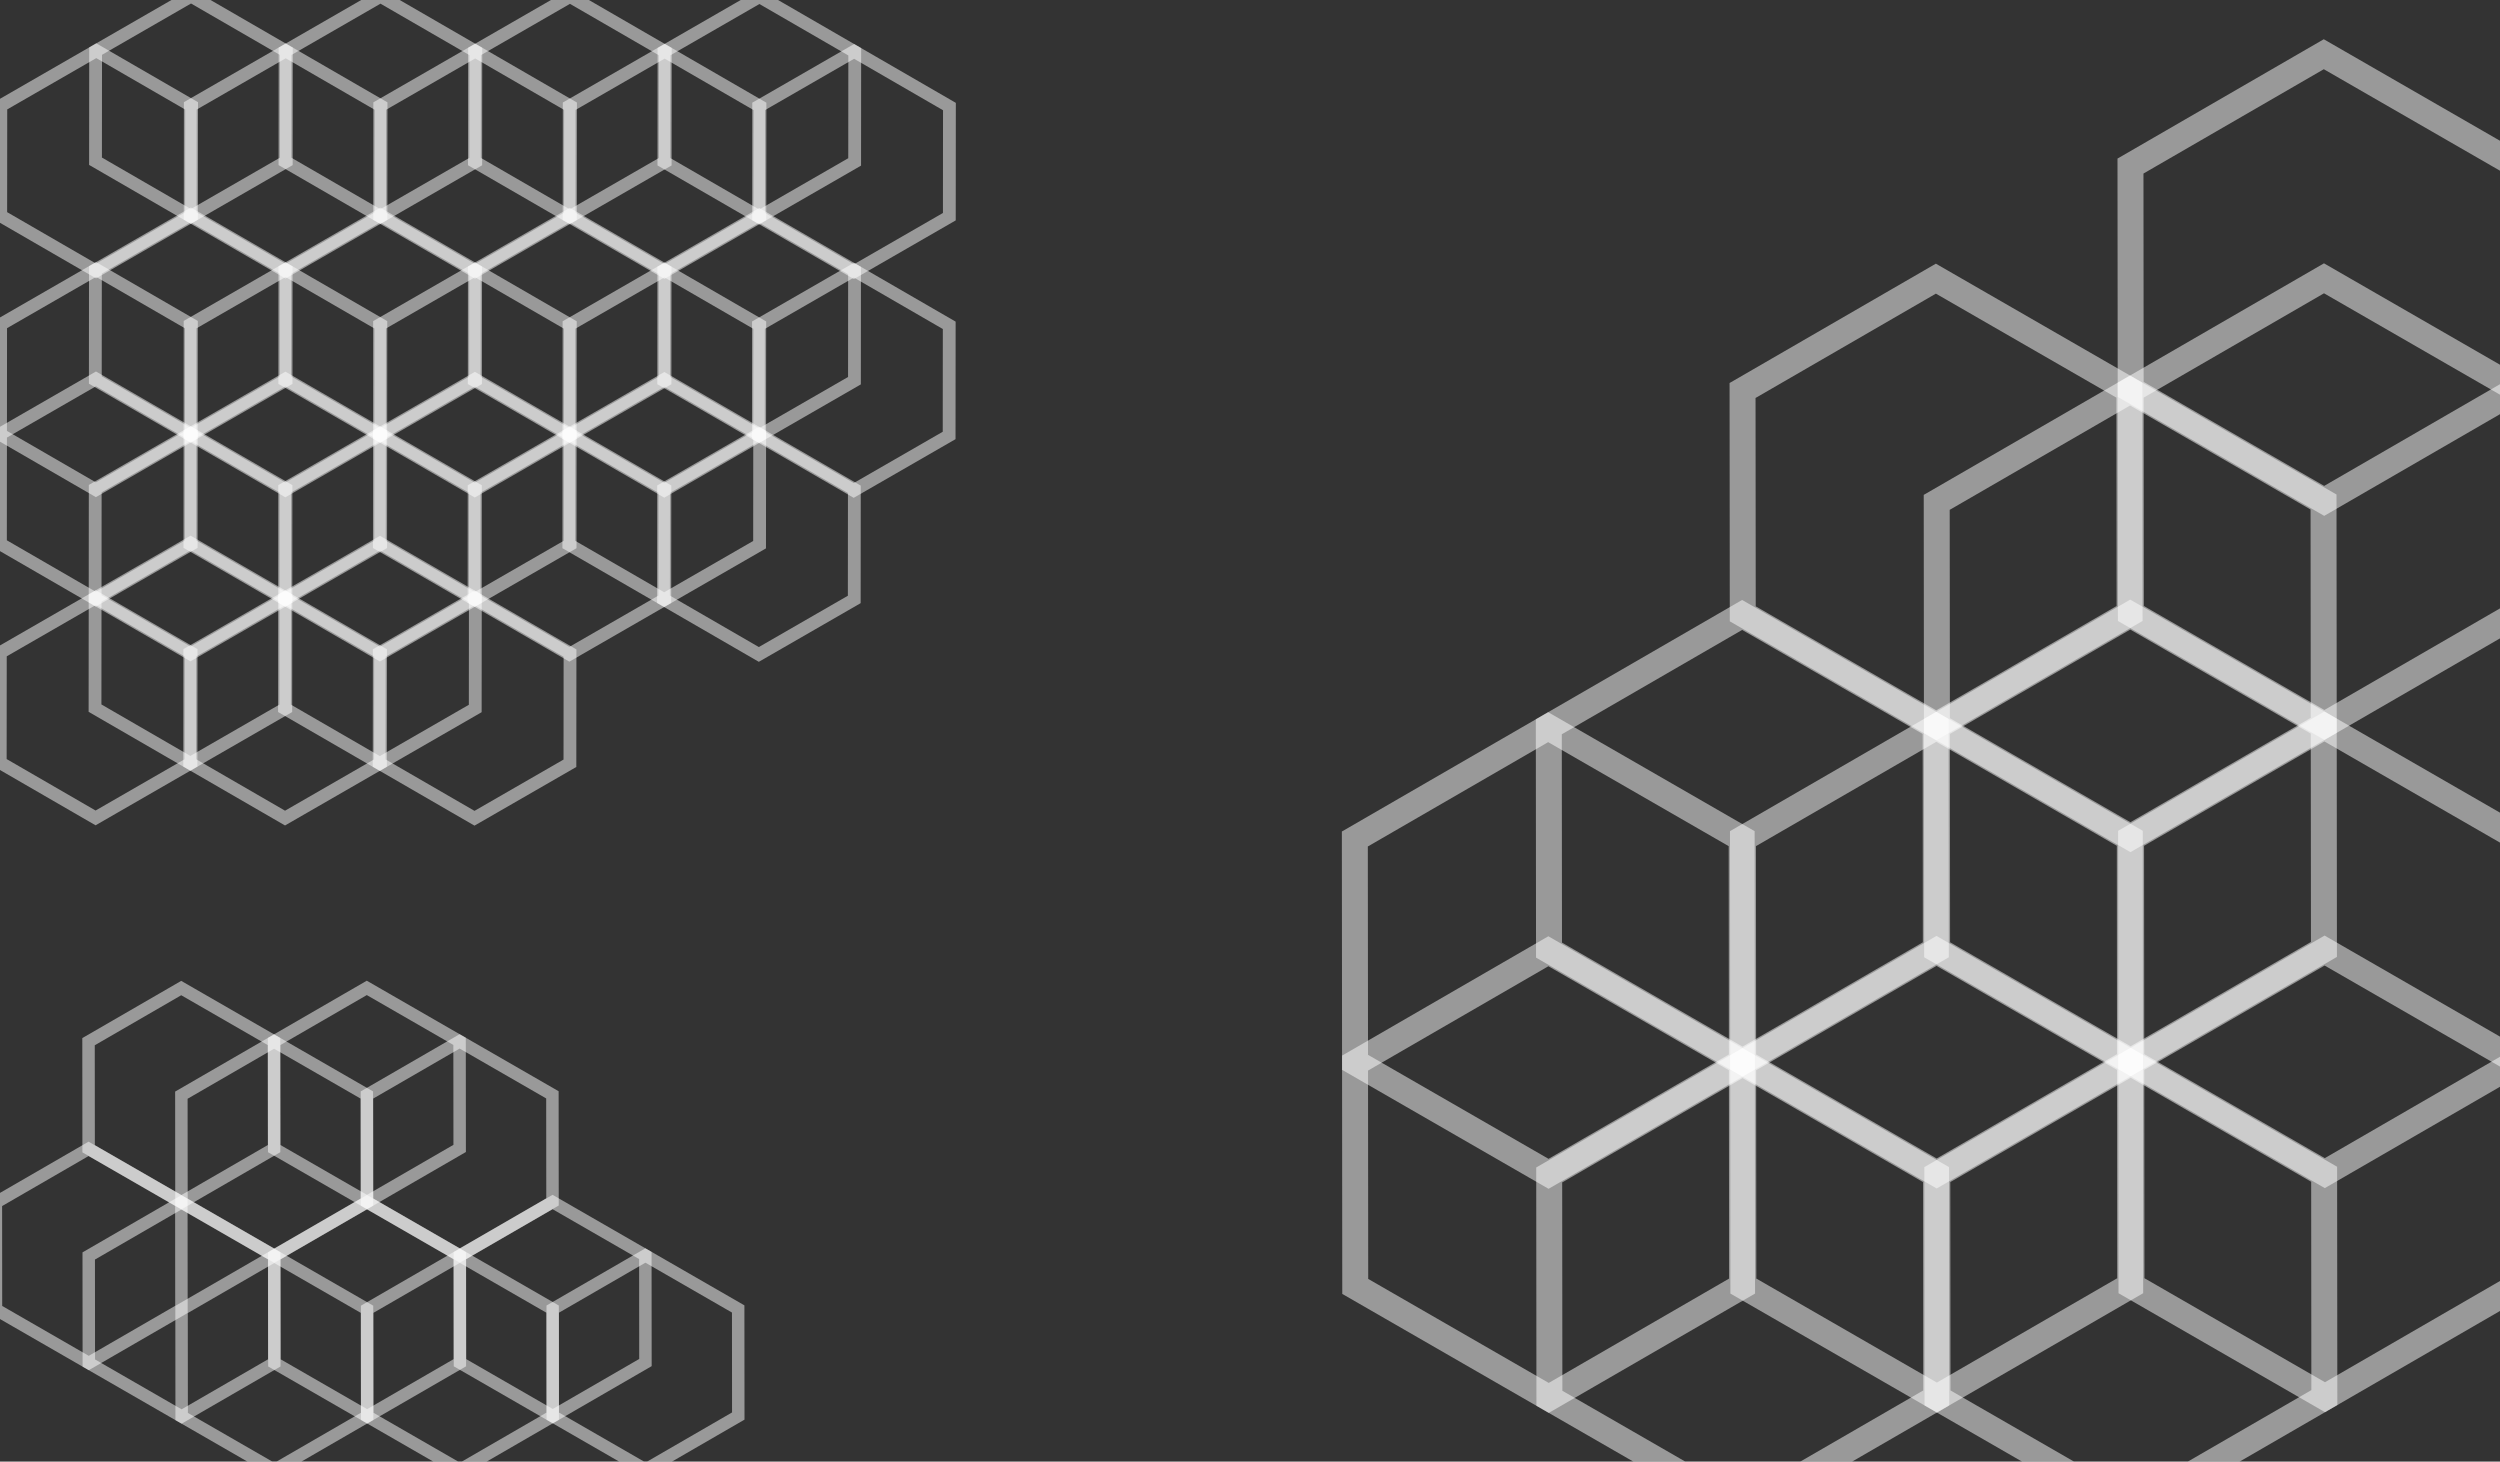 <?xml version="1.0" encoding="UTF-8" standalone="no"?>
<!-- Created with Inkscape (http://www.inkscape.org/) -->

<svg
   width="1920"
   height="1122.52"
   viewBox="0 0 508 297"
   version="1.1"
   id="svg5"
   inkscape:version="1.1.1 (3bf5ae0d25, 2021-09-20)"
   sodipodi:docname="white-abstract.svg"
   xmlns:inkscape="http://www.inkscape.org/namespaces/inkscape"
   xmlns:sodipodi="http://sodipodi.sourceforge.net/DTD/sodipodi-0.dtd"
   xmlns="http://www.w3.org/2000/svg"
   xmlns:svg="http://www.w3.org/2000/svg">
  <rect x="0" y="0" width="508" height="297" fill="#333333" stroke="none"/>
  <sodipodi:namedview
     id="namedview7"
     pagecolor="#ffffff"
     bordercolor="#666666"
     borderopacity="1.0"
     inkscape:pageshadow="2"
     inkscape:pageopacity="0.0"
     inkscape:pagecheckerboard="0"
     inkscape:document-units="mm"
     showgrid="false"
     inkscape:zoom="0.24258858"
     inkscape:cx="900.70192"
     inkscape:cy="636.88076"
     inkscape:window-width="1366"
     inkscape:window-height="705"
     inkscape:window-x="-8"
     inkscape:window-y="-8"
     inkscape:window-maximized="1"
     inkscape:current-layer="layer2"
     units="px" />
  <defs
     id="defs2" />
  <g
     inkscape:groupmode="layer"
     id="layer2"
     inkscape:label="outline">
    <path
       sodipodi:type="star"
       style="fill:#1d3f89;fill-opacity:0;stroke:#ffffff;stroke-width:36.12;stroke-miterlimit:4;stroke-dasharray:none;stroke-opacity:0.502"
       id="path1067"
       inkscape:flatsided="true"
       sodipodi:sides="6"
       sodipodi:cx="-398.9379"
       sodipodi:cy="-583.52112"
       sodipodi:r1="310.8299"
       sodipodi:r2="275.71997"
       sodipodi:arg1="0.52269992"
       sodipodi:arg2="1.0462987"
       inkscape:rounded="0"
       inkscape:randomized="0"
       d="m -129.612,-428.348 -269.047,155.657 -269.326,-155.173 -0.279,-310.83 269.047,-155.657 269.326,155.173 z"
       transform="matrix(0.072,0,0,-0.072,125.22,35.195)"
       inkscape:transform-center-x="1.4649001"
       inkscape:transform-center-y="-2.3449279" />
    <path
       sodipodi:type="star"
       style="fill:#1d3f89;fill-opacity:0;stroke:#ffffff;stroke-width:36.12;stroke-miterlimit:4;stroke-dasharray:none;stroke-opacity:0.502"
       id="path1067-6"
       inkscape:flatsided="true"
       sodipodi:sides="6"
       sodipodi:cx="-398.9379"
       sodipodi:cy="-583.52112"
       sodipodi:r1="310.8299"
       sodipodi:r2="275.71997"
       sodipodi:arg1="0.52269992"
       sodipodi:arg2="1.0462987"
       inkscape:rounded="0"
       inkscape:randomized="0"
       transform="matrix(0.072,0,0,-0.072,105.981,24.064)"
       inkscape:transform-center-x="1.464908"
       inkscape:transform-center-y="-2.3449277"
       d="m -129.612,-428.348 -269.047,155.657 -269.326,-155.173 -0.279,-310.83 269.047,-155.657 269.326,155.173 z" />
    <path
       sodipodi:type="star"
       style="fill:#1d3f89;fill-opacity:0;stroke:#ffffff;stroke-width:36.12;stroke-miterlimit:4;stroke-dasharray:none;stroke-opacity:0.502"
       id="path1067-7"
       inkscape:flatsided="true"
       sodipodi:sides="6"
       sodipodi:cx="-398.9379"
       sodipodi:cy="-583.52112"
       sodipodi:r1="310.8299"
       sodipodi:r2="275.71997"
       sodipodi:arg1="0.52269992"
       sodipodi:arg2="1.0462987"
       inkscape:rounded="0"
       inkscape:randomized="0"
       transform="matrix(0.072,0,0,-0.072,144.479,24.099)"
       inkscape:transform-center-x="1.4649092"
       inkscape:transform-center-y="-2.3449279"
       d="m -129.612,-428.348 -269.047,155.657 -269.326,-155.173 -0.279,-310.83 269.047,-155.657 269.326,155.173 z" />
    <path
       sodipodi:type="star"
       style="fill:#1d3f89;fill-opacity:0;stroke:#ffffff;stroke-width:36.12;stroke-miterlimit:4;stroke-dasharray:none;stroke-opacity:0.502"
       id="path1067-1"
       inkscape:flatsided="true"
       sodipodi:sides="6"
       sodipodi:cx="-398.9379"
       sodipodi:cy="-583.52112"
       sodipodi:r1="310.8299"
       sodipodi:r2="275.71997"
       sodipodi:arg1="0.52269992"
       sodipodi:arg2="1.0462987"
       inkscape:rounded="0"
       inkscape:randomized="0"
       transform="matrix(0.072,0,0,-0.072,163.718,35.229)"
       inkscape:transform-center-x="1.4649061"
       inkscape:transform-center-y="-2.3449281"
       d="m -129.612,-428.348 -269.047,155.657 -269.326,-155.173 -0.279,-310.83 269.047,-155.657 269.326,155.173 z" />
    <path
       sodipodi:type="star"
       style="fill:#1d3f89;fill-opacity:0;stroke:#ffffff;stroke-width:36.12;stroke-miterlimit:4;stroke-dasharray:none;stroke-opacity:0.502"
       id="path1067-4"
       inkscape:flatsided="true"
       sodipodi:sides="6"
       sodipodi:cx="-398.9379"
       sodipodi:cy="-583.52112"
       sodipodi:r1="310.8299"
       sodipodi:r2="275.71997"
       sodipodi:arg1="0.52269992"
       sodipodi:arg2="1.0462987"
       inkscape:rounded="0"
       inkscape:randomized="0"
       transform="matrix(0.072,0,0,-0.072,182.977,24.133)"
       inkscape:transform-center-x="1.4649003"
       inkscape:transform-center-y="-2.3449281"
       d="m -129.612,-428.348 -269.047,155.657 -269.326,-155.173 -0.279,-310.83 269.047,-155.657 269.326,155.173 z" />
    <path
       sodipodi:type="star"
       style="fill:#1d3f89;fill-opacity:0;stroke:#ffffff;stroke-width:36.12;stroke-miterlimit:4;stroke-dasharray:none;stroke-opacity:0.502"
       id="path1067-8"
       inkscape:flatsided="true"
       sodipodi:sides="6"
       sodipodi:cx="-398.9379"
       sodipodi:cy="-583.52112"
       sodipodi:r1="310.8299"
       sodipodi:r2="275.71997"
       sodipodi:arg1="0.52269992"
       sodipodi:arg2="1.0462987"
       inkscape:rounded="0"
       inkscape:randomized="0"
       transform="matrix(0.072,0,0,-0.072,202.216,35.264)"
       inkscape:transform-center-x="1.4649072"
       inkscape:transform-center-y="-2.3449284"
       d="m -129.612,-428.348 -269.047,155.657 -269.326,-155.173 -0.279,-310.83 269.047,-155.657 269.326,155.173 z" />
    <path
       sodipodi:type="star"
       style="fill:#1d3f89;fill-opacity:0;stroke:#ffffff;stroke-width:36.12;stroke-miterlimit:4;stroke-dasharray:none;stroke-opacity:0.502"
       id="path1067-0"
       inkscape:flatsided="true"
       sodipodi:sides="6"
       sodipodi:cx="-398.9379"
       sodipodi:cy="-583.52112"
       sodipodi:r1="310.8299"
       sodipodi:r2="275.71997"
       sodipodi:arg1="0.52269992"
       sodipodi:arg2="1.0462987"
       inkscape:rounded="0"
       inkscape:randomized="0"
       transform="matrix(0.072,0,0,-0.072,125.2,57.421)"
       inkscape:transform-center-x="1.464908"
       inkscape:transform-center-y="-2.3449282"
       d="m -129.612,-428.348 -269.047,155.657 -269.326,-155.173 -0.279,-310.83 269.047,-155.657 269.326,155.173 z" />
    <path
       sodipodi:type="star"
       style="fill:#1d3f89;fill-opacity:0;stroke:#ffffff;stroke-width:36.12;stroke-miterlimit:4;stroke-dasharray:none;stroke-opacity:0.502"
       id="path1067-49"
       inkscape:flatsided="true"
       sodipodi:sides="6"
       sodipodi:cx="-398.9379"
       sodipodi:cy="-583.52112"
       sodipodi:r1="310.8299"
       sodipodi:r2="275.71997"
       sodipodi:arg1="0.52269992"
       sodipodi:arg2="1.0462987"
       inkscape:rounded="0"
       inkscape:randomized="0"
       transform="matrix(0.072,0,0,-0.072,144.439,68.552)"
       inkscape:transform-center-x="1.4649075"
       inkscape:transform-center-y="-2.3449284"
       d="m -129.612,-428.348 -269.047,155.657 -269.326,-155.173 -0.279,-310.83 269.047,-155.657 269.326,155.173 z" />
    <path
       sodipodi:type="star"
       style="fill:#1d3f89;fill-opacity:0;stroke:#ffffff;stroke-width:36.12;stroke-miterlimit:4;stroke-dasharray:none;stroke-opacity:0.502"
       id="path1067-87"
       inkscape:flatsided="true"
       sodipodi:sides="6"
       sodipodi:cx="-398.9379"
       sodipodi:cy="-583.52112"
       sodipodi:r1="310.8299"
       sodipodi:r2="275.71997"
       sodipodi:arg1="0.52269992"
       sodipodi:arg2="1.0462987"
       inkscape:rounded="0"
       inkscape:randomized="0"
       transform="matrix(0.072,0,0,-0.072,163.698,57.456)"
       inkscape:transform-center-x="1.4649017"
       inkscape:transform-center-y="-2.3449284"
       d="m -129.612,-428.348 -269.047,155.657 -269.326,-155.173 -0.279,-310.83 269.047,-155.657 269.326,155.173 z" />
    <path
       sodipodi:type="star"
       style="fill:#1d3f89;fill-opacity:0;stroke:#ffffff;stroke-width:36.12;stroke-miterlimit:4;stroke-dasharray:none;stroke-opacity:0.502"
       id="path1067-5"
       inkscape:flatsided="true"
       sodipodi:sides="6"
       sodipodi:cx="-398.9379"
       sodipodi:cy="-583.52112"
       sodipodi:r1="310.8299"
       sodipodi:r2="275.71997"
       sodipodi:arg1="0.52269992"
       sodipodi:arg2="1.0462987"
       inkscape:rounded="0"
       inkscape:randomized="0"
       transform="matrix(0.072,0,0,-0.072,182.937,68.587)"
       inkscape:transform-center-x="1.4649087"
       inkscape:transform-center-y="-2.3449276"
       d="m -129.612,-428.348 -269.047,155.657 -269.326,-155.173 -0.279,-310.83 269.047,-155.657 269.326,155.173 z" />
    <path
       sodipodi:type="star"
       style="fill:#1d3f89;fill-opacity:0;stroke:#ffffff;stroke-width:36.12;stroke-miterlimit:4;stroke-dasharray:none;stroke-opacity:0.502"
       id="path1067-9"
       inkscape:flatsided="true"
       sodipodi:sides="6"
       sodipodi:cx="-398.9379"
       sodipodi:cy="-583.52112"
       sodipodi:r1="310.8299"
       sodipodi:r2="275.71997"
       sodipodi:arg1="0.52269992"
       sodipodi:arg2="1.0462987"
       inkscape:rounded="0"
       inkscape:randomized="0"
       transform="matrix(0.072,0,0,-0.072,105.941,68.518)"
       inkscape:transform-center-x="1.4649003"
       inkscape:transform-center-y="-2.3449282"
       d="m -129.612,-428.348 -269.047,155.657 -269.326,-155.173 -0.279,-310.83 269.047,-155.657 269.326,155.173 z" />
    <path
       sodipodi:type="star"
       style="fill:#1d3f89;fill-opacity:0;stroke:#ffffff;stroke-width:36.12;stroke-miterlimit:4;stroke-dasharray:none;stroke-opacity:0.502"
       id="path1067-3"
       inkscape:flatsided="true"
       sodipodi:sides="6"
       sodipodi:cx="-398.9379"
       sodipodi:cy="-583.52112"
       sodipodi:r1="310.8299"
       sodipodi:r2="275.71997"
       sodipodi:arg1="0.52269992"
       sodipodi:arg2="1.0462987"
       inkscape:rounded="0"
       inkscape:randomized="0"
       transform="matrix(0.072,0,0,-0.072,86.702,57.387)"
       inkscape:transform-center-x="1.464905"
       inkscape:transform-center-y="-2.3449279"
       d="m -129.612,-428.348 -269.047,155.657 -269.326,-155.173 -0.279,-310.83 269.047,-155.657 269.326,155.173 z" />
    <path
       sodipodi:type="star"
       style="fill:#1d3f89;fill-opacity:0;stroke:#ffffff;stroke-width:36.12;stroke-miterlimit:4;stroke-dasharray:none;stroke-opacity:0.502"
       id="path1067-16"
       inkscape:flatsided="true"
       sodipodi:sides="6"
       sodipodi:cx="-398.9379"
       sodipodi:cy="-583.52112"
       sodipodi:r1="310.8299"
       sodipodi:r2="275.71997"
       sodipodi:arg1="0.52269992"
       sodipodi:arg2="1.0462987"
       inkscape:rounded="0"
       inkscape:randomized="0"
       transform="matrix(0.072,0,0,-0.072,67.443,68.483)"
       inkscape:transform-center-x="1.4649056"
       inkscape:transform-center-y="-2.344928"
       d="m -129.612,-428.348 -269.047,155.657 -269.326,-155.173 -0.279,-310.83 269.047,-155.657 269.326,155.173 z" />
    <path
       sodipodi:type="star"
       style="fill:#1d3f89;fill-opacity:0;stroke:#ffffff;stroke-width:36.12;stroke-miterlimit:4;stroke-dasharray:none;stroke-opacity:0.502"
       id="path1067-81"
       inkscape:flatsided="true"
       sodipodi:sides="6"
       sodipodi:cx="-398.9379"
       sodipodi:cy="-583.52112"
       sodipodi:r1="310.8299"
       sodipodi:r2="275.71997"
       sodipodi:arg1="0.52269992"
       sodipodi:arg2="1.0462987"
       inkscape:rounded="0"
       inkscape:randomized="0"
       transform="matrix(0.072,0,0,-0.072,48.204,57.352)"
       inkscape:transform-center-x="1.4649053"
       inkscape:transform-center-y="-2.3449277"
       d="m -129.612,-428.348 -269.047,155.657 -269.326,-155.173 -0.279,-310.83 269.047,-155.657 269.326,155.173 z" />
    <path
       sodipodi:type="star"
       style="fill:#1d3f89;fill-opacity:0;stroke:#ffffff;stroke-width:36.12;stroke-miterlimit:4;stroke-dasharray:none;stroke-opacity:0.502"
       id="path1067-45"
       inkscape:flatsided="true"
       sodipodi:sides="6"
       sodipodi:cx="-398.9379"
       sodipodi:cy="-583.52112"
       sodipodi:r1="310.8299"
       sodipodi:r2="275.71997"
       sodipodi:arg1="0.52269992"
       sodipodi:arg2="1.0462987"
       inkscape:rounded="0"
       inkscape:randomized="0"
       transform="matrix(0.072,0,0,-0.072,86.722,35.16)"
       inkscape:transform-center-x="1.4649056"
       inkscape:transform-center-y="-2.3449277"
       d="m -129.612,-428.348 -269.047,155.657 -269.326,-155.173 -0.279,-310.83 269.047,-155.657 269.326,155.173 z" />
    <path
       sodipodi:type="star"
       style="fill:#1d3f89;fill-opacity:0;stroke:#ffffff;stroke-width:36.12;stroke-miterlimit:4;stroke-dasharray:none;stroke-opacity:0.502"
       id="path1067-19"
       inkscape:flatsided="true"
       sodipodi:sides="6"
       sodipodi:cx="-398.9379"
       sodipodi:cy="-583.52112"
       sodipodi:r1="310.8299"
       sodipodi:r2="275.71997"
       sodipodi:arg1="0.52269992"
       sodipodi:arg2="1.0462987"
       inkscape:rounded="0"
       inkscape:randomized="0"
       transform="matrix(0.072,0,0,-0.072,67.483,24.029)"
       inkscape:transform-center-x="1.4649053"
       inkscape:transform-center-y="-2.3449286"
       d="m -129.612,-428.348 -269.047,155.657 -269.326,-155.173 -0.279,-310.83 269.047,-155.657 269.326,155.173 z" />
    <path
       sodipodi:type="star"
       style="fill:#1d3f89;fill-opacity:0;stroke:#ffffff;stroke-width:36.12;stroke-miterlimit:4;stroke-dasharray:none;stroke-opacity:0.502"
       id="path1067-03"
       inkscape:flatsided="true"
       sodipodi:sides="6"
       sodipodi:cx="-398.9379"
       sodipodi:cy="-583.52112"
       sodipodi:r1="310.8299"
       sodipodi:r2="275.71997"
       sodipodi:arg1="0.52269992"
       sodipodi:arg2="1.0462987"
       inkscape:rounded="0"
       inkscape:randomized="0"
       transform="matrix(0.072,0,0,-0.072,48.224,35.125)"
       inkscape:transform-center-x="1.4649049"
       inkscape:transform-center-y="-2.3449276"
       d="m -129.612,-428.348 -269.047,155.657 -269.326,-155.173 -0.279,-310.83 269.047,-155.657 269.326,155.173 z" />
    <path
       sodipodi:type="star"
       style="fill:#1d3f89;fill-opacity:0;stroke:#ffffff;stroke-width:36.12;stroke-miterlimit:4;stroke-dasharray:none;stroke-opacity:0.502"
       id="path1067-47"
       inkscape:flatsided="true"
       sodipodi:sides="6"
       sodipodi:cx="-398.9379"
       sodipodi:cy="-583.52112"
       sodipodi:r1="310.8299"
       sodipodi:r2="275.71997"
       sodipodi:arg1="0.52269992"
       sodipodi:arg2="1.0462987"
       inkscape:rounded="0"
       inkscape:randomized="0"
       transform="matrix(0.072,0,0,-0.072,86.762,-9.293)"
       inkscape:transform-center-x="1.4649053"
       inkscape:transform-center-y="-2.3449281"
       d="m -129.612,-428.348 -269.047,155.657 -269.326,-155.173 -0.279,-310.83 269.047,-155.657 269.326,155.173 z" />
    <path
       sodipodi:type="star"
       style="fill:#1d3f89;fill-opacity:0;stroke:#ffffff;stroke-width:36.12;stroke-miterlimit:4;stroke-dasharray:none;stroke-opacity:0.502"
       id="path1067-76"
       inkscape:flatsided="true"
       sodipodi:sides="6"
       sodipodi:cx="-398.9379"
       sodipodi:cy="-583.52112"
       sodipodi:r1="310.8299"
       sodipodi:r2="275.71997"
       sodipodi:arg1="0.52269992"
       sodipodi:arg2="1.0462987"
       inkscape:rounded="0"
       inkscape:randomized="0"
       transform="matrix(0.072,0,0,-0.072,106.021,-20.389)"
       inkscape:transform-center-x="1.4649058"
       inkscape:transform-center-y="-2.3449282"
       d="m -129.612,-428.348 -269.047,155.657 -269.326,-155.173 -0.279,-310.83 269.047,-155.657 269.326,155.173 z" />
    <path
       sodipodi:type="star"
       style="fill:#1d3f89;fill-opacity:0;stroke:#ffffff;stroke-width:36.12;stroke-miterlimit:4;stroke-dasharray:none;stroke-opacity:0.502"
       id="path1067-46"
       inkscape:flatsided="true"
       sodipodi:sides="6"
       sodipodi:cx="-398.9379"
       sodipodi:cy="-583.52112"
       sodipodi:r1="310.8299"
       sodipodi:r2="275.71997"
       sodipodi:arg1="0.52269992"
       sodipodi:arg2="1.0462987"
       inkscape:rounded="0"
       inkscape:randomized="0"
       transform="matrix(0.072,0,0,-0.072,125.26,-9.259)"
       inkscape:transform-center-x="1.464904"
       inkscape:transform-center-y="-2.344928"
       d="m -129.612,-428.348 -269.047,155.657 -269.326,-155.173 -0.279,-310.83 269.047,-155.657 269.326,155.173 z" />
    <path
       sodipodi:type="star"
       style="fill:#1d3f89;fill-opacity:0;stroke:#ffffff;stroke-width:36.12;stroke-miterlimit:4;stroke-dasharray:none;stroke-opacity:0.502"
       id="path1067-15"
       inkscape:flatsided="true"
       sodipodi:sides="6"
       sodipodi:cx="-398.9379"
       sodipodi:cy="-583.52112"
       sodipodi:r1="310.8299"
       sodipodi:r2="275.71997"
       sodipodi:arg1="0.52269992"
       sodipodi:arg2="1.0462987"
       inkscape:rounded="0"
       inkscape:randomized="0"
       transform="matrix(0.072,0,0,-0.072,144.519,-20.355)"
       inkscape:transform-center-x="1.4649079"
       inkscape:transform-center-y="-2.3449284"
       d="m -129.612,-428.348 -269.047,155.657 -269.326,-155.173 -0.279,-310.83 269.047,-155.657 269.326,155.173 z" />
    <path
       sodipodi:type="star"
       style="fill:#1d3f89;fill-opacity:0;stroke:#ffffff;stroke-width:36.12;stroke-miterlimit:4;stroke-dasharray:none;stroke-opacity:0.502"
       id="path1067-67"
       inkscape:flatsided="true"
       sodipodi:sides="6"
       sodipodi:cx="-398.9379"
       sodipodi:cy="-583.52112"
       sodipodi:r1="310.8299"
       sodipodi:r2="275.71997"
       sodipodi:arg1="0.52269992"
       sodipodi:arg2="1.0462987"
       inkscape:rounded="0"
       inkscape:randomized="0"
       transform="matrix(0.072,0,0,-0.072,163.758,-9.224)"
       inkscape:transform-center-x="1.4649077"
       inkscape:transform-center-y="-2.344928"
       d="m -129.612,-428.348 -269.047,155.657 -269.326,-155.173 -0.279,-310.83 269.047,-155.657 269.326,155.173 z" />
    <path
       sodipodi:type="star"
       style="fill:#1d3f89;fill-opacity:0;stroke:#ffffff;stroke-width:36.12;stroke-miterlimit:4;stroke-dasharray:none;stroke-opacity:0.502"
       id="path1067-2"
       inkscape:flatsided="true"
       sodipodi:sides="6"
       sodipodi:cx="-398.9379"
       sodipodi:cy="-583.52112"
       sodipodi:r1="310.8299"
       sodipodi:r2="275.71997"
       sodipodi:arg1="0.52269992"
       sodipodi:arg2="1.0462987"
       inkscape:rounded="0"
       inkscape:randomized="0"
       transform="matrix(0.072,0,0,-0.072,183.017,-20.32)"
       inkscape:transform-center-x="1.464909"
       inkscape:transform-center-y="-2.3449276"
       d="m -129.612,-428.348 -269.047,155.657 -269.326,-155.173 -0.279,-310.83 269.047,-155.657 269.326,155.173 z" />
    <path
       sodipodi:type="star"
       style="fill:#1d3f89;fill-opacity:0;stroke:#ffffff;stroke-width:36.12;stroke-miterlimit:4;stroke-dasharray:none;stroke-opacity:0.502"
       id="path1067-33"
       inkscape:flatsided="true"
       sodipodi:sides="6"
       sodipodi:cx="-398.9379"
       sodipodi:cy="-583.52112"
       sodipodi:r1="310.8299"
       sodipodi:r2="275.71997"
       sodipodi:arg1="0.52269992"
       sodipodi:arg2="1.0462987"
       inkscape:rounded="0"
       inkscape:randomized="0"
       transform="matrix(0.072,0,0,-0.072,202.256,-9.19)"
       inkscape:transform-center-x="1.4649089"
       inkscape:transform-center-y="-2.3449281"
       d="m -129.612,-428.348 -269.047,155.657 -269.326,-155.173 -0.279,-310.83 269.047,-155.657 269.326,155.173 z" />
    <path
       sodipodi:type="star"
       style="fill:#1d3f89;fill-opacity:0;stroke:#ffffff;stroke-width:36.12;stroke-miterlimit:4;stroke-dasharray:none;stroke-opacity:0.502"
       id="path1067-91"
       inkscape:flatsided="true"
       sodipodi:sides="6"
       sodipodi:cx="-398.9379"
       sodipodi:cy="-583.52112"
       sodipodi:r1="310.8299"
       sodipodi:r2="275.71997"
       sodipodi:arg1="0.52269992"
       sodipodi:arg2="1.0462987"
       inkscape:rounded="0"
       inkscape:randomized="0"
       transform="matrix(0.072,0,0,-0.072,67.523,-20.424)"
       inkscape:transform-center-x="1.4649051"
       inkscape:transform-center-y="-2.344928"
       d="m -129.612,-428.348 -269.047,155.657 -269.326,-155.173 -0.279,-310.83 269.047,-155.657 269.326,155.173 z" />
    <path
       sodipodi:type="star"
       style="fill:#1d3f89;fill-opacity:0;stroke:#ffffff;stroke-width:36.12;stroke-miterlimit:4;stroke-dasharray:none;stroke-opacity:0.502"
       id="path1067-153"
       inkscape:flatsided="true"
       sodipodi:sides="6"
       sodipodi:cx="-398.9379"
       sodipodi:cy="-583.52112"
       sodipodi:r1="310.8299"
       sodipodi:r2="275.71997"
       sodipodi:arg1="0.52269992"
       sodipodi:arg2="1.0462987"
       inkscape:rounded="0"
       inkscape:randomized="0"
       transform="matrix(0.072,0,0,-0.072,48.264,-9.328)"
       inkscape:transform-center-x="1.4649046"
       inkscape:transform-center-y="-2.3449281"
       d="m -129.612,-428.348 -269.047,155.657 -269.326,-155.173 -0.279,-310.83 269.047,-155.657 269.326,155.173 z" />
    <path
       sodipodi:type="star"
       style="fill:#1d3f89;fill-opacity:0;stroke:#ffffff;stroke-width:36.12;stroke-miterlimit:4;stroke-dasharray:none;stroke-opacity:0.502"
       id="path1067-878"
       inkscape:flatsided="true"
       sodipodi:sides="6"
       sodipodi:cx="-398.9379"
       sodipodi:cy="-583.52112"
       sodipodi:r1="310.8299"
       sodipodi:r2="275.71997"
       sodipodi:arg1="0.52269992"
       sodipodi:arg2="1.0462987"
       inkscape:rounded="0"
       inkscape:randomized="0"
       transform="matrix(0.072,0,0,-0.072,125.16,101.875)"
       inkscape:transform-center-x="1.4649003"
       inkscape:transform-center-y="-2.3449287"
       d="m -129.612,-428.348 -269.047,155.657 -269.326,-155.173 -0.279,-310.83 269.047,-155.657 269.326,155.173 z" />
    <path
       sodipodi:type="star"
       style="fill:#1d3f89;fill-opacity:0;stroke:#ffffff;stroke-width:36.12;stroke-miterlimit:4;stroke-dasharray:none;stroke-opacity:0.502"
       id="path1067-41"
       inkscape:flatsided="true"
       sodipodi:sides="6"
       sodipodi:cx="-398.9379"
       sodipodi:cy="-583.52112"
       sodipodi:r1="310.8299"
       sodipodi:r2="275.71997"
       sodipodi:arg1="0.52269992"
       sodipodi:arg2="1.0462987"
       inkscape:rounded="0"
       inkscape:randomized="0"
       transform="matrix(0.072,0,0,-0.072,105.921,90.744)"
       inkscape:transform-center-x="1.464902"
       inkscape:transform-center-y="-2.3449285"
       d="m -129.612,-428.348 -269.047,155.657 -269.326,-155.173 -0.279,-310.83 269.047,-155.657 269.326,155.173 z" />
    <path
       sodipodi:type="star"
       style="fill:#1d3f89;fill-opacity:0;stroke:#ffffff;stroke-width:36.12;stroke-miterlimit:4;stroke-dasharray:none;stroke-opacity:0.502"
       id="path1067-43"
       inkscape:flatsided="true"
       sodipodi:sides="6"
       sodipodi:cx="-398.9379"
       sodipodi:cy="-583.52112"
       sodipodi:r1="310.8299"
       sodipodi:r2="275.71997"
       sodipodi:arg1="0.52269992"
       sodipodi:arg2="1.0462987"
       inkscape:rounded="0"
       inkscape:randomized="0"
       transform="matrix(0.072,0,0,-0.072,86.662,101.84)"
       inkscape:transform-center-x="1.4649056"
       inkscape:transform-center-y="-2.3449245"
       d="m -129.612,-428.348 -269.047,155.657 -269.326,-155.173 -0.279,-310.83 269.047,-155.657 269.326,155.173 z" />
    <path
       sodipodi:type="star"
       style="fill:#1d3f89;fill-opacity:0;stroke:#ffffff;stroke-width:36.12;stroke-miterlimit:4;stroke-dasharray:none;stroke-opacity:0.502"
       id="path1067-70"
       inkscape:flatsided="true"
       sodipodi:sides="6"
       sodipodi:cx="-398.9379"
       sodipodi:cy="-583.52112"
       sodipodi:r1="310.8299"
       sodipodi:r2="275.71997"
       sodipodi:arg1="0.52269992"
       sodipodi:arg2="1.0462987"
       inkscape:rounded="0"
       inkscape:randomized="0"
       transform="matrix(0.072,0,0,-0.072,67.423,90.71)"
       inkscape:transform-center-x="1.4649053"
       inkscape:transform-center-y="-2.3449282"
       d="m -129.612,-428.348 -269.047,155.657 -269.326,-155.173 -0.279,-310.83 269.047,-155.657 269.326,155.173 z" />
    <path
       sodipodi:type="star"
       style="fill:#1d3f89;fill-opacity:0;stroke:#ffffff;stroke-width:36.12;stroke-miterlimit:4;stroke-dasharray:none;stroke-opacity:0.502"
       id="path1067-93"
       inkscape:flatsided="true"
       sodipodi:sides="6"
       sodipodi:cx="-398.9379"
       sodipodi:cy="-583.52112"
       sodipodi:r1="310.8299"
       sodipodi:r2="275.71997"
       sodipodi:arg1="0.52269992"
       sodipodi:arg2="1.0462987"
       inkscape:rounded="0"
       inkscape:randomized="0"
       transform="matrix(0.072,0,0,-0.072,48.164,101.806)"
       inkscape:transform-center-x="1.4649056"
       inkscape:transform-center-y="-2.3449232"
       d="m -129.612,-428.348 -269.047,155.657 -269.326,-155.173 -0.279,-310.83 269.047,-155.657 269.326,155.173 z" />
    <path
       sodipodi:type="star"
       style="fill:#1d3f89;fill-opacity:0;stroke:#ffffff;stroke-width:36.12;stroke-miterlimit:4;stroke-dasharray:none;stroke-opacity:0.502"
       id="path1067-38"
       inkscape:flatsided="true"
       sodipodi:sides="6"
       sodipodi:cx="-398.9379"
       sodipodi:cy="-583.52112"
       sodipodi:r1="310.8299"
       sodipodi:r2="275.71997"
       sodipodi:arg1="0.52269992"
       sodipodi:arg2="1.0462987"
       inkscape:rounded="0"
       inkscape:randomized="0"
       transform="matrix(0.146,0,0,0.146,412.283,255.533)"
       inkscape:transform-center-x="3.0009701"
       inkscape:transform-center-y="4.8037781"
       d="m -129.612,-428.348 -269.047,155.657 -269.326,-155.173 -0.279,-310.83 269.047,-155.657 269.326,155.173 z" />
    <path
       sodipodi:type="star"
       style="fill:#1d3f89;fill-opacity:0;stroke:#ffffff;stroke-width:36.12;stroke-miterlimit:4;stroke-dasharray:none;stroke-opacity:0.502"
       id="path1067-38-2"
       inkscape:flatsided="true"
       sodipodi:sides="6"
       sodipodi:cx="-398.9379"
       sodipodi:cy="-583.52112"
       sodipodi:r1="310.8299"
       sodipodi:r2="275.71997"
       sodipodi:arg1="0.52269992"
       sodipodi:arg2="1.0462987"
       inkscape:rounded="0"
       inkscape:randomized="0"
       transform="matrix(0.146,0,0,0.146,451.736,278.264)"
       inkscape:transform-center-x="3.0009687"
       inkscape:transform-center-y="4.8037826"
       d="m -129.612,-428.348 -269.047,155.657 -269.326,-155.173 -0.279,-310.83 269.047,-155.657 269.326,155.173 z" />
    <path
       sodipodi:type="star"
       style="fill:#1d3f89;fill-opacity:0;stroke:#ffffff;stroke-width:36.12;stroke-miterlimit:4;stroke-dasharray:none;stroke-opacity:0.502"
       id="path1067-38-5"
       inkscape:flatsided="true"
       sodipodi:sides="6"
       sodipodi:cx="-398.9379"
       sodipodi:cy="-583.52112"
       sodipodi:r1="310.8299"
       sodipodi:r2="275.71997"
       sodipodi:arg1="0.52269992"
       sodipodi:arg2="1.0462987"
       inkscape:rounded="0"
       inkscape:randomized="0"
       transform="matrix(0.146,0,0,0.146,491.148,255.462)"
       inkscape:transform-center-x="3.0009665"
       inkscape:transform-center-y="4.8037837"
       d="m -129.612,-428.348 -269.047,155.657 -269.326,-155.173 -0.279,-310.83 269.047,-155.657 269.326,155.173 z" />
    <path
       sodipodi:type="star"
       style="fill:#1d3f89;fill-opacity:0;stroke:#ffffff;stroke-width:36.12;stroke-miterlimit:4;stroke-dasharray:none;stroke-opacity:0.502"
       id="path1067-38-7"
       inkscape:flatsided="true"
       sodipodi:sides="6"
       sodipodi:cx="-398.9379"
       sodipodi:cy="-583.52112"
       sodipodi:r1="310.8299"
       sodipodi:r2="275.71997"
       sodipodi:arg1="0.52269992"
       sodipodi:arg2="1.0462987"
       inkscape:rounded="0"
       inkscape:randomized="0"
       transform="matrix(0.146,0,0,0.146,530.602,278.193)"
       inkscape:transform-center-x="3.0009751"
       inkscape:transform-center-y="4.8037783"
       d="m -129.612,-428.348 -269.047,155.657 -269.326,-155.173 -0.279,-310.83 269.047,-155.657 269.326,155.173 z" />
    <path
       sodipodi:type="star"
       style="fill:#1d3f89;fill-opacity:0;stroke:#ffffff;stroke-width:36.12;stroke-miterlimit:4;stroke-dasharray:none;stroke-opacity:0.502"
       id="path1067-38-4"
       inkscape:flatsided="true"
       sodipodi:sides="6"
       sodipodi:cx="-398.9379"
       sodipodi:cy="-583.52112"
       sodipodi:r1="310.8299"
       sodipodi:r2="275.71997"
       sodipodi:arg1="0.52269992"
       sodipodi:arg2="1.0462987"
       inkscape:rounded="0"
       inkscape:randomized="0"
       transform="matrix(0.146,0,0,0.146,372.87,278.335)"
       inkscape:transform-center-x="3.0009723"
       inkscape:transform-center-y="4.803777"
       d="m -129.612,-428.348 -269.047,155.657 -269.326,-155.173 -0.279,-310.83 269.047,-155.657 269.326,155.173 z" />
    <path
       sodipodi:type="star"
       style="fill:#1d3f89;fill-opacity:0;stroke:#ffffff;stroke-width:36.12;stroke-miterlimit:4;stroke-dasharray:none;stroke-opacity:0.502"
       id="path1067-38-47"
       inkscape:flatsided="true"
       sodipodi:sides="6"
       sodipodi:cx="-398.9379"
       sodipodi:cy="-583.52112"
       sodipodi:r1="310.8299"
       sodipodi:r2="275.71997"
       sodipodi:arg1="0.52269992"
       sodipodi:arg2="1.0462987"
       inkscape:rounded="0"
       inkscape:randomized="0"
       transform="matrix(0.146,0,0,0.146,372.911,323.868)"
       inkscape:transform-center-x="3.0009729"
       inkscape:transform-center-y="4.8037806"
       d="m -129.612,-428.348 -269.047,155.657 -269.326,-155.173 -0.279,-310.83 269.047,-155.657 269.326,155.173 z" />
    <path
       sodipodi:type="star"
       style="fill:#1d3f89;fill-opacity:0;stroke:#ffffff;stroke-width:36.12;stroke-miterlimit:4;stroke-dasharray:none;stroke-opacity:0.502"
       id="path1067-38-25"
       inkscape:flatsided="true"
       sodipodi:sides="6"
       sodipodi:cx="-398.9379"
       sodipodi:cy="-583.52112"
       sodipodi:r1="310.8299"
       sodipodi:r2="275.71997"
       sodipodi:arg1="0.52269992"
       sodipodi:arg2="1.0462987"
       inkscape:rounded="0"
       inkscape:randomized="0"
       transform="matrix(0.146,0,0,0.146,412.364,346.599)"
       inkscape:transform-center-x="3.0009715"
       inkscape:transform-center-y="4.8037852"
       d="m -129.612,-428.348 -269.047,155.657 -269.326,-155.173 -0.279,-310.83 269.047,-155.657 269.326,155.173 z" />
    <path
       sodipodi:type="star"
       style="fill:#1d3f89;fill-opacity:0;stroke:#ffffff;stroke-width:36.12;stroke-miterlimit:4;stroke-dasharray:none;stroke-opacity:0.502"
       id="path1067-38-9"
       inkscape:flatsided="true"
       sodipodi:sides="6"
       sodipodi:cx="-398.9379"
       sodipodi:cy="-583.52112"
       sodipodi:r1="310.8299"
       sodipodi:r2="275.71997"
       sodipodi:arg1="0.52269992"
       sodipodi:arg2="1.0462987"
       inkscape:rounded="0"
       inkscape:randomized="0"
       transform="matrix(0.146,0,0,0.146,451.777,323.797)"
       inkscape:transform-center-x="3.0009693"
       inkscape:transform-center-y="4.8037762"
       d="m -129.612,-428.348 -269.047,155.657 -269.326,-155.173 -0.279,-310.83 269.047,-155.657 269.326,155.173 z" />
    <path
       sodipodi:type="star"
       style="fill:#1d3f89;fill-opacity:0;stroke:#ffffff;stroke-width:36.12;stroke-miterlimit:4;stroke-dasharray:none;stroke-opacity:0.502"
       id="path1067-38-1"
       inkscape:flatsided="true"
       sodipodi:sides="6"
       sodipodi:cx="-398.9379"
       sodipodi:cy="-583.52112"
       sodipodi:r1="310.8299"
       sodipodi:r2="275.71997"
       sodipodi:arg1="0.52269992"
       sodipodi:arg2="1.0462987"
       inkscape:rounded="0"
       inkscape:randomized="0"
       transform="matrix(0.146,0,0,0.146,491.23,346.528)"
       inkscape:transform-center-x="3.0009679"
       inkscape:transform-center-y="4.8037808"
       d="m -129.612,-428.348 -269.047,155.657 -269.326,-155.173 -0.279,-310.83 269.047,-155.657 269.326,155.173 z" />
    <path
       sodipodi:type="star"
       style="fill:#1d3f89;fill-opacity:0;stroke:#ffffff;stroke-width:36.12;stroke-miterlimit:4;stroke-dasharray:none;stroke-opacity:0.502"
       id="path1067-38-70"
       inkscape:flatsided="true"
       sodipodi:sides="6"
       sodipodi:cx="-398.9379"
       sodipodi:cy="-583.52112"
       sodipodi:r1="310.8299"
       sodipodi:r2="275.71997"
       sodipodi:arg1="0.52269992"
       sodipodi:arg2="1.0462987"
       inkscape:rounded="0"
       inkscape:randomized="0"
       transform="matrix(0.146,0,0,0.146,530.643,323.726)"
       inkscape:transform-center-x="3.0009758"
       inkscape:transform-center-y="4.8037818"
       d="m -129.612,-428.348 -269.047,155.657 -269.326,-155.173 -0.279,-310.83 269.047,-155.657 269.326,155.173 z" />
    <path
       sodipodi:type="star"
       style="fill:#1d3f89;fill-opacity:0;stroke:#ffffff;stroke-width:36.12;stroke-miterlimit:4;stroke-dasharray:none;stroke-opacity:0.502"
       id="path1067-38-252"
       inkscape:flatsided="true"
       sodipodi:sides="6"
       sodipodi:cx="-398.9379"
       sodipodi:cy="-583.52112"
       sodipodi:r1="310.8299"
       sodipodi:r2="275.71997"
       sodipodi:arg1="0.52269992"
       sodipodi:arg2="1.0462987"
       inkscape:rounded="0"
       inkscape:randomized="0"
       transform="matrix(0.146,0,0,0.146,451.654,187.197)"
       inkscape:transform-center-x="3.0009673"
       inkscape:transform-center-y="4.8037756"
       d="m -129.612,-428.348 -269.047,155.657 -269.326,-155.173 -0.279,-310.83 269.047,-155.657 269.326,155.173 z" />
    <path
       sodipodi:type="star"
       style="fill:#1d3f89;fill-opacity:0;stroke:#ffffff;stroke-width:36.12;stroke-miterlimit:4;stroke-dasharray:none;stroke-opacity:0.502"
       id="path1067-38-44"
       inkscape:flatsided="true"
       sodipodi:sides="6"
       sodipodi:cx="-398.9379"
       sodipodi:cy="-583.52112"
       sodipodi:r1="310.8299"
       sodipodi:r2="275.71997"
       sodipodi:arg1="0.52269992"
       sodipodi:arg2="1.0462987"
       inkscape:rounded="0"
       inkscape:randomized="0"
       transform="matrix(0.146,0,0,0.146,491.107,209.929)"
       inkscape:transform-center-x="3.0009759"
       inkscape:transform-center-y="4.8037801"
       d="m -129.612,-428.348 -269.047,155.657 -269.326,-155.173 -0.279,-310.83 269.047,-155.657 269.326,155.173 z" />
    <path
       sodipodi:type="star"
       style="fill:#1d3f89;fill-opacity:0;stroke:#ffffff;stroke-width:36.12;stroke-miterlimit:4;stroke-dasharray:none;stroke-opacity:0.502"
       id="path1067-38-79"
       inkscape:flatsided="true"
       sodipodi:sides="6"
       sodipodi:cx="-398.9379"
       sodipodi:cy="-583.52112"
       sodipodi:r1="310.8299"
       sodipodi:r2="275.71997"
       sodipodi:arg1="0.52269992"
       sodipodi:arg2="1.0462987"
       inkscape:rounded="0"
       inkscape:randomized="0"
       transform="matrix(0.146,0,0,0.146,530.52,187.127)"
       inkscape:transform-center-x="3.0009737"
       inkscape:transform-center-y="4.8037812"
       d="m -129.612,-428.348 -269.047,155.657 -269.326,-155.173 -0.279,-310.83 269.047,-155.657 269.326,155.173 z" />
    <path
       sodipodi:type="star"
       style="fill:#1d3f89;fill-opacity:0;stroke:#ffffff;stroke-width:36.12;stroke-miterlimit:4;stroke-dasharray:none;stroke-opacity:0.502"
       id="path1067-38-8"
       inkscape:flatsided="true"
       sodipodi:sides="6"
       sodipodi:cx="-398.9379"
       sodipodi:cy="-583.52112"
       sodipodi:r1="310.8299"
       sodipodi:r2="275.71997"
       sodipodi:arg1="0.52269992"
       sodipodi:arg2="1.0462987"
       inkscape:rounded="0"
       inkscape:randomized="0"
       transform="matrix(0.146,0,0,0.146,530.479,141.593)"
       inkscape:transform-center-x="3.0009704"
       inkscape:transform-center-y="4.8037776"
       d="m -129.612,-428.348 -269.047,155.657 -269.326,-155.173 -0.279,-310.83 269.047,-155.657 269.326,155.173 z" />
    <path
       sodipodi:type="star"
       style="fill:#1d3f89;fill-opacity:0;stroke:#ffffff;stroke-width:36.12;stroke-miterlimit:4;stroke-dasharray:none;stroke-opacity:0.502"
       id="path1067-38-88"
       inkscape:flatsided="true"
       sodipodi:sides="6"
       sodipodi:cx="-398.9379"
       sodipodi:cy="-583.52112"
       sodipodi:r1="310.8299"
       sodipodi:r2="275.71997"
       sodipodi:arg1="0.52269992"
       sodipodi:arg2="1.0462987"
       inkscape:rounded="0"
       inkscape:randomized="0"
       transform="matrix(-0.07,0,0,-0.07,103.24,236.028)"
       inkscape:transform-center-x="-1.4349115"
       inkscape:transform-center-y="-2.2969261"
       d="m -129.612,-428.348 -269.047,155.657 -269.326,-155.173 -0.279,-310.83 269.047,-155.657 269.326,155.173 z" />
    <path
       sodipodi:type="star"
       style="fill:#1d3f89;fill-opacity:0;stroke:#ffffff;stroke-width:36.12;stroke-miterlimit:4;stroke-dasharray:none;stroke-opacity:0.502"
       id="path1067-38-22"
       inkscape:flatsided="true"
       sodipodi:sides="6"
       sodipodi:cx="-398.9379"
       sodipodi:cy="-583.52112"
       sodipodi:r1="310.8299"
       sodipodi:r2="275.71997"
       sodipodi:arg1="0.52269992"
       sodipodi:arg2="1.0462987"
       inkscape:rounded="0"
       inkscape:randomized="0"
       transform="matrix(-0.07,0,0,-0.07,84.375,225.16)"
       inkscape:transform-center-x="-1.4349113"
       inkscape:transform-center-y="-2.2969301"
       d="m -129.612,-428.348 -269.047,155.657 -269.326,-155.173 -0.279,-310.83 269.047,-155.657 269.326,155.173 z" />
    <path
       sodipodi:type="star"
       style="fill:#1d3f89;fill-opacity:0;stroke:#ffffff;stroke-width:36.12;stroke-miterlimit:4;stroke-dasharray:none;stroke-opacity:0.502"
       id="path1067-38-56"
       inkscape:flatsided="true"
       sodipodi:sides="6"
       sodipodi:cx="-398.9379"
       sodipodi:cy="-583.52112"
       sodipodi:r1="310.8299"
       sodipodi:r2="275.71997"
       sodipodi:arg1="0.52269992"
       sodipodi:arg2="1.0462987"
       inkscape:rounded="0"
       inkscape:randomized="0"
       transform="matrix(-0.07,0,0,-0.07,65.53,236.062)"
       inkscape:transform-center-x="-1.4349108"
       inkscape:transform-center-y="-2.2969265"
       d="m -129.612,-428.348 -269.047,155.657 -269.326,-155.173 -0.279,-310.83 269.047,-155.657 269.326,155.173 z" />
    <path
       sodipodi:type="star"
       style="fill:#1d3f89;fill-opacity:0;stroke:#ffffff;stroke-width:36.12;stroke-miterlimit:4;stroke-dasharray:none;stroke-opacity:0.502"
       id="path1067-38-57"
       inkscape:flatsided="true"
       sodipodi:sides="6"
       sodipodi:cx="-398.9379"
       sodipodi:cy="-583.52112"
       sodipodi:r1="310.8299"
       sodipodi:r2="275.71997"
       sodipodi:arg1="0.52269992"
       sodipodi:arg2="1.0462987"
       inkscape:rounded="0"
       inkscape:randomized="0"
       transform="matrix(-0.07,0,0,-0.07,46.665,225.193)"
       inkscape:transform-center-x="-1.4349112"
       inkscape:transform-center-y="-2.2969305"
       d="m -129.612,-428.348 -269.047,155.657 -269.326,-155.173 -0.279,-310.83 269.047,-155.657 269.326,155.173 z" />
    <path
       sodipodi:type="star"
       style="fill:#1d3f89;fill-opacity:0;stroke:#ffffff;stroke-width:36.12;stroke-miterlimit:4;stroke-dasharray:none;stroke-opacity:0.502"
       id="path1067-38-80"
       inkscape:flatsided="true"
       sodipodi:sides="6"
       sodipodi:cx="-398.9379"
       sodipodi:cy="-583.52112"
       sodipodi:r1="310.8299"
       sodipodi:r2="275.71997"
       sodipodi:arg1="0.52269992"
       sodipodi:arg2="1.0462987"
       inkscape:rounded="0"
       inkscape:randomized="0"
       transform="matrix(-0.07,0,0,-0.07,27.82,236.096)"
       inkscape:transform-center-x="-1.4349114"
       inkscape:transform-center-y="-2.2969252"
       d="m -129.612,-428.348 -269.047,155.657 -269.326,-155.173 -0.279,-310.83 269.047,-155.657 269.326,155.173 z" />
    <path
       sodipodi:type="star"
       style="fill:#1d3f89;fill-opacity:0;stroke:#ffffff;stroke-width:36.12;stroke-miterlimit:4;stroke-dasharray:none;stroke-opacity:0.502"
       id="path1067-38-51"
       inkscape:flatsided="true"
       sodipodi:sides="6"
       sodipodi:cx="-398.9379"
       sodipodi:cy="-583.52112"
       sodipodi:r1="310.8299"
       sodipodi:r2="275.71997"
       sodipodi:arg1="0.52269992"
       sodipodi:arg2="1.0462987"
       inkscape:rounded="0"
       inkscape:randomized="0"
       transform="matrix(-0.07,0,0,-0.07,8.956,225.227)"
       inkscape:transform-center-x="-1.4349111"
       inkscape:transform-center-y="-2.2969291"
       d="m -129.612,-428.348 -269.047,155.657 -269.326,-155.173 -0.279,-310.83 269.047,-155.657 269.326,155.173 z" />
    <path
       sodipodi:type="star"
       style="fill:#1d3f89;fill-opacity:0;stroke:#ffffff;stroke-width:36.12;stroke-miterlimit:4;stroke-dasharray:none;stroke-opacity:0.502"
       id="path1067-38-3"
       inkscape:flatsided="true"
       sodipodi:sides="6"
       sodipodi:cx="-398.9379"
       sodipodi:cy="-583.52112"
       sodipodi:r1="310.8299"
       sodipodi:r2="275.71997"
       sodipodi:arg1="0.52269992"
       sodipodi:arg2="1.0462987"
       inkscape:rounded="0"
       inkscape:randomized="0"
       transform="matrix(-0.07,0,0,-0.07,65.491,192.519)"
       inkscape:transform-center-x="-1.4349107"
       inkscape:transform-center-y="-2.2969232"
       d="m -129.612,-428.348 -269.047,155.657 -269.326,-155.173 -0.279,-310.83 269.047,-155.657 269.326,155.173 z" />
    <path
       sodipodi:type="star"
       style="fill:#1d3f89;fill-opacity:0;stroke:#ffffff;stroke-width:36.12;stroke-miterlimit:4;stroke-dasharray:none;stroke-opacity:0.502"
       id="path1067-38-49"
       inkscape:flatsided="true"
       sodipodi:sides="6"
       sodipodi:cx="-398.9379"
       sodipodi:cy="-583.52112"
       sodipodi:r1="310.8299"
       sodipodi:r2="275.71997"
       sodipodi:arg1="0.52269992"
       sodipodi:arg2="1.0462987"
       inkscape:rounded="0"
       inkscape:randomized="0"
       transform="matrix(-0.07,0,0,-0.07,46.626,181.65)"
       inkscape:transform-center-x="-1.4349112"
       inkscape:transform-center-y="-2.2969272"
       d="m -129.612,-428.348 -269.047,155.657 -269.326,-155.173 -0.279,-310.83 269.047,-155.657 269.326,155.173 z" />
    <path
       sodipodi:type="star"
       style="fill:#1d3f89;fill-opacity:0;stroke:#ffffff;stroke-width:36.12;stroke-miterlimit:4;stroke-dasharray:none;stroke-opacity:0.502"
       id="path1067-38-0"
       inkscape:flatsided="true"
       sodipodi:sides="6"
       sodipodi:cx="-398.9379"
       sodipodi:cy="-583.52112"
       sodipodi:r1="310.8299"
       sodipodi:r2="275.71997"
       sodipodi:arg1="0.52269992"
       sodipodi:arg2="1.0462987"
       inkscape:rounded="0"
       inkscape:randomized="0"
       transform="matrix(-0.07,0,0,-0.07,27.781,192.553)"
       inkscape:transform-center-x="-1.4349113"
       inkscape:transform-center-y="-2.2969319"
       d="m -129.612,-428.348 -269.047,155.657 -269.326,-155.173 -0.279,-310.83 269.047,-155.657 269.326,155.173 z" />
    <path
       sodipodi:type="star"
       style="fill:#1d3f89;fill-opacity:0;stroke:#ffffff;stroke-width:36.12;stroke-miterlimit:4;stroke-dasharray:none;stroke-opacity:0.502"
       id="path1067-38-41"
       inkscape:flatsided="true"
       sodipodi:sides="6"
       sodipodi:cx="-398.9379"
       sodipodi:cy="-583.52112"
       sodipodi:r1="310.8299"
       sodipodi:r2="275.71997"
       sodipodi:arg1="0.52269992"
       sodipodi:arg2="1.0462987"
       inkscape:rounded="0"
       inkscape:randomized="0"
       transform="matrix(-0.07,0,0,-0.07,8.917,181.684)"
       inkscape:transform-center-x="-1.4349111"
       inkscape:transform-center-y="-2.2969258"
       d="m -129.612,-428.348 -269.047,155.657 -269.326,-155.173 -0.279,-310.83 269.047,-155.657 269.326,155.173 z" />
    <path
       sodipodi:type="star"
       style="fill:#1d3f89;fill-opacity:0;stroke:#ffffff;stroke-width:36.12;stroke-miterlimit:4;stroke-dasharray:none;stroke-opacity:0.502"
       id="path1067-38-17"
       inkscape:flatsided="true"
       sodipodi:sides="6"
       sodipodi:cx="-398.9379"
       sodipodi:cy="-583.52112"
       sodipodi:r1="310.8299"
       sodipodi:r2="275.71997"
       sodipodi:arg1="0.52269992"
       sodipodi:arg2="1.0462987"
       inkscape:rounded="0"
       inkscape:randomized="0"
       transform="matrix(-0.07,0,0,-0.07,-9.909,214.358)"
       inkscape:transform-center-x="-1.4349113"
       inkscape:transform-center-y="-2.2969231"
       d="m -129.612,-428.348 -269.047,155.657 -269.326,-155.173 -0.279,-310.83 269.047,-155.657 269.326,155.173 z" />
  </g>
</svg>
